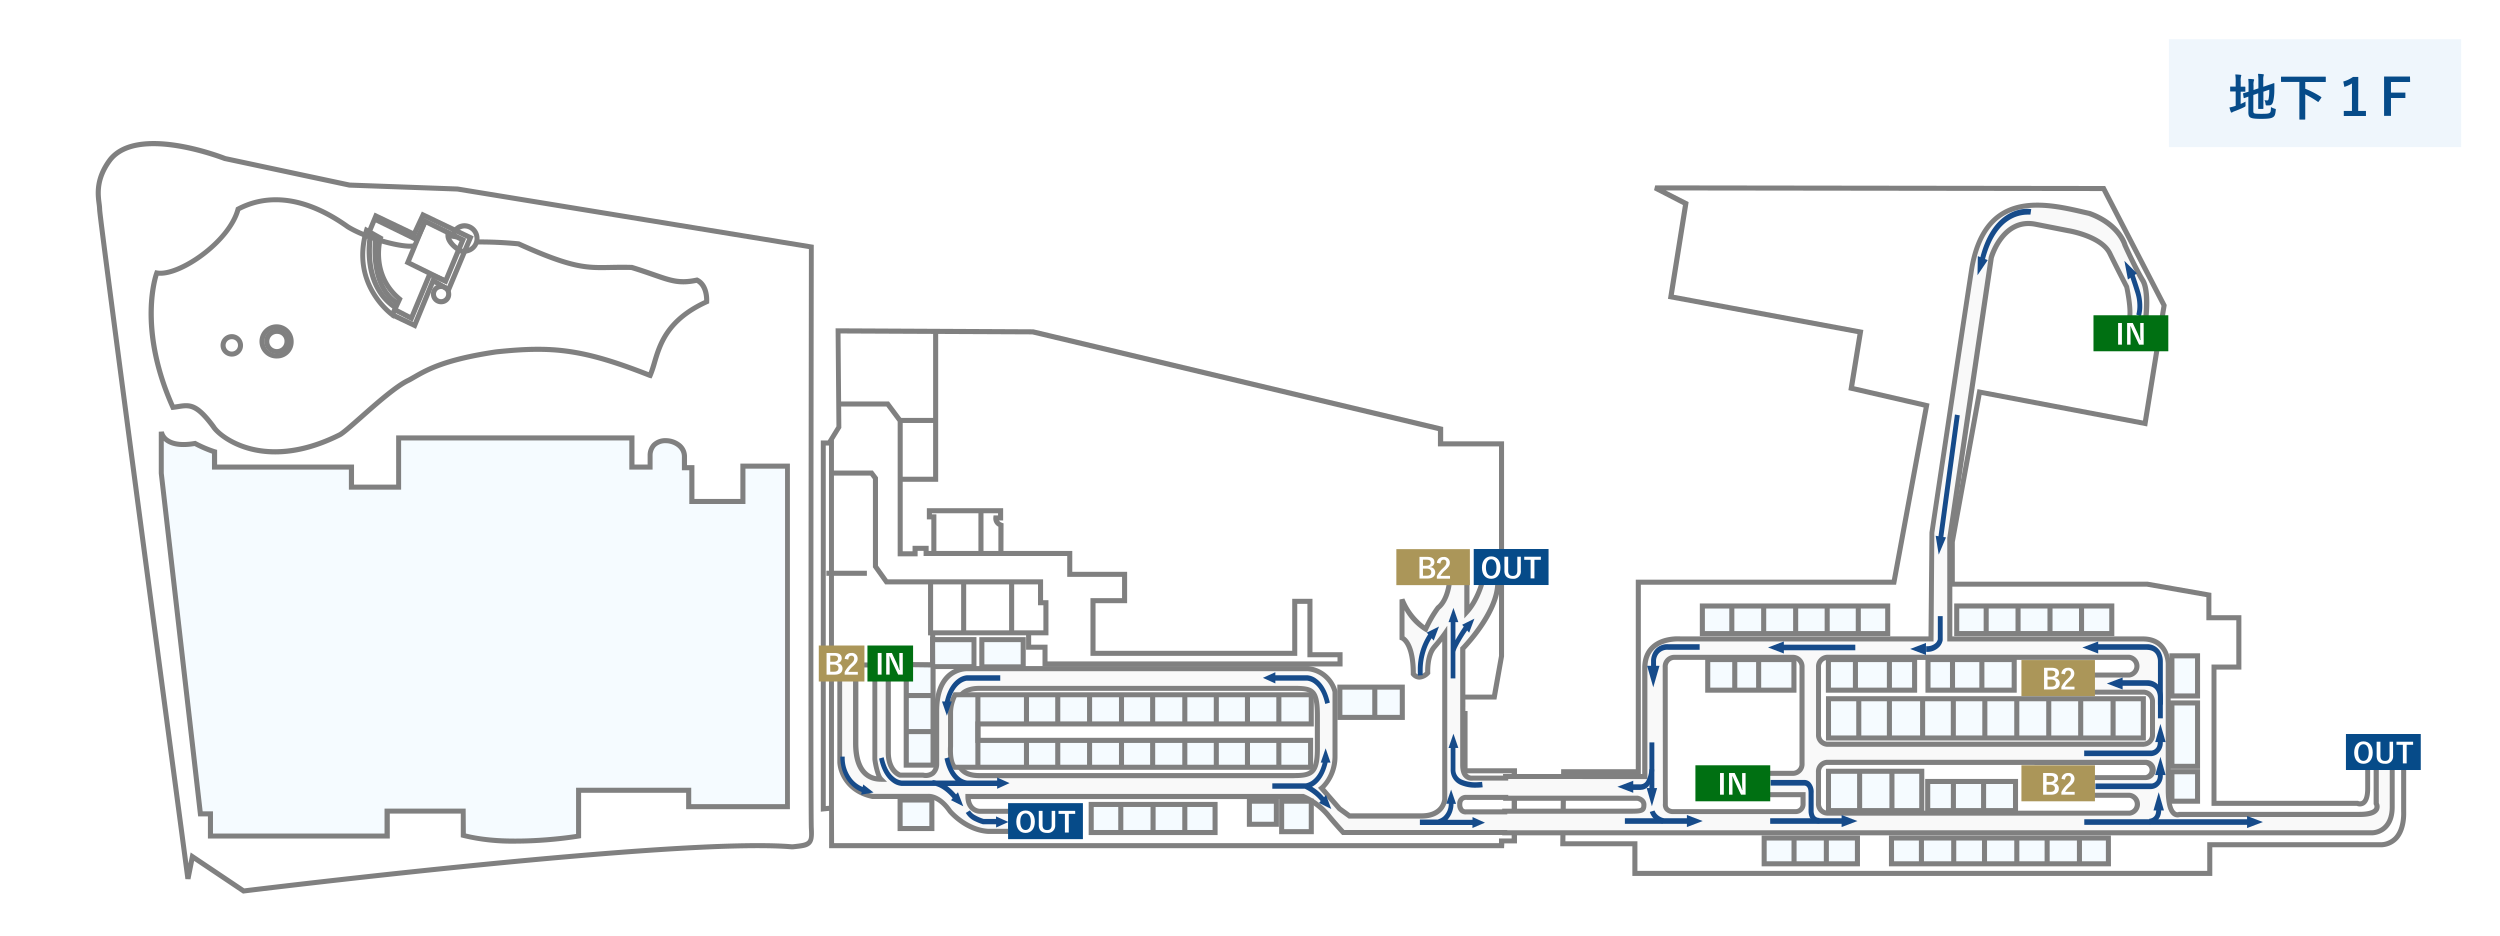 <svg xmlns="http://www.w3.org/2000/svg" viewBox="0 0 986 369"><defs><style>.cls-1{fill:#fff;}.cls-2{fill:gray;}.cls-3{fill:#f9f9f9;}.cls-4{fill:#f5fbff;}.cls-5{fill:#164b8a;}.cls-6{fill:#eff6fc;}.cls-7{fill:#064b89;}.cls-8{fill:#ab9659;}.cls-9{fill:#007012;}</style></defs><title>img06</title><g id="レイヤー_2" data-name="レイヤー 2"><g id="駐車場"><rect class="cls-1" width="986" height="369"/><path class="cls-1" d="M328,318.79v14.74H592.2v-1.84h5V304H577.76V280.47H575.3c.32-1.48.72-2.64,2.49-2.64-1.93,0-2.28-2.89-2.28-2.89h13.81l2.89-16.21V175.07H568.12v-5.89L407.26,130.85l-76.74-.37.32,38L327,174.71h-2.32V319l3.27-.33V173.19"/><path class="cls-2" d="M593.2,334.53H327V319.8l-3.28.33V173.71h2.76l3.41-5.55-.33-38.68,78,.4,161.63,38.51v5.68H593.2l0,84.82-3,17H576.82c.2.46.51.89,1,.89v2a1,1,0,0,0-1.15.64h1.14v1h1v22.58h19.49v29.63h-5Zm-264.24-2H591.2v-1.84h5V305H576.76V281.47h-2.69l.26-1.21a5,5,0,0,1,1.19-2.61,5.58,5.58,0,0,1-1-2.58l-.14-1.12h14.1l2.73-15.3V176.07H567.12V170l-160-38.12-75.61-.36.31,37.23-2.91,4.73V318.79h0Zm-3.28-156.82V317.92l1.27-.13V175.71Z"/><path class="cls-1" d="M829.66,74.36l23.88,46.09L846,167l-65.28-12.39-10.74,59V230.4h76.82l24.36,4.28v9H883V263.1h-9.81v53.72h56.51s4.06,1.95,4.06-5.84V292.16H948v27.78s1,13.24-9.48,13.24h-67v11.29H644.8V332.78H616.37l.34-28.42h29.44V229.62H747L759.86,160l-29.7-6.83,3.6-22.16L659,117.07l5.87-36.8L652.8,74.11Z"/><path class="cls-2" d="M872.53,345.46H643.8V333.78H615.36l.36-30.42h29.43V228.62h101l12.54-67.91L729,153.88l3.59-22.12-74.75-13.89,5.91-37L652.35,75l.46-1.89,177.47.25.28.54,24,46.39-7.72,47.9-65.31-12.4-10.55,58V229.4h75.91l.09,0,25.19,4.43v8.8H884V264.1h-9.82v51.73H930l.21.1a1.48,1.48,0,0,0,1.3-.08c.5-.32,1.33-1.38,1.33-4.86V291.16H949V319.9c0,.65.4,7.36-3.31,11.37a9.34,9.34,0,0,1-7.16,2.9h-66Zm-226.73-2H870.53V332.17h68a7.42,7.42,0,0,0,5.69-2.26c3.23-3.48,2.79-9.84,2.79-9.9V293.16H934.79V311c0,3.41-.77,5.62-2.28,6.57a3.45,3.45,0,0,1-3,.27H872.22V262.1H882V244.63H870.19v-9.12l-23.45-4.12H769l0-17.92,10.92-60,65.27,12.39,7.29-45.22L829.05,75.35,657,75.11l9,4.6-5.84,36.55,74.75,13.89-3.6,22.2L761,159.19l-13.19,71.43H647.15v74.75H617.7l-.31,26.42H645.8Z"/><path class="cls-1" d="M180.42,74.54,137.91,73,88.78,62.54S54.63,49,43.48,62.93c-7,9.29-4.18,16.26-4.18,19.74S74.15,346.61,74.15,346.61l1.74-8.74L96.1,351.41s172-21.29,216.22-17.42c7-.77,8-.77,7.67-7.35s0-229.27,0-229.27Z"/><path class="cls-2" d="M95.85,352.45,76.57,339.53l-1.45,7.27-2-.06C71.73,336.1,38.3,86.18,38.3,82.67a19.28,19.28,0,0,0-.21-2.22c-.49-3.84-1.31-10.27,4.59-18.12,11.34-14.17,44.1-1.64,46.39-.75L138,72l42.55,1.56,140.4,23v.85c0,2.23-.34,222.74,0,229.22.18,3.41,0,5.37-1.37,6.6s-3.25,1.36-6.84,1.75l-.45,0h-.1c-43.65-3.81-214.29,17.2-216,17.41ZM75.2,336.2l21.14,14.17c9-1.1,172.95-21.09,216-17.38l.26,0c6.72-.74,6.71-.85,6.43-6.27-.34-6.39,0-211.27,0-228.48L180.32,75.54,137.79,74l-.08,0L88.49,63.5l-.08,0c-.34-.13-33.59-13.11-44.15.08-5.39,7.18-4.66,12.88-4.18,16.65a20.52,20.52,0,0,1,.22,2.47c.1,3.84,28.85,219,34,257.85Z"/><path class="cls-3" d="M937.19,302v14.95s2.6,4.27-6.68,4.27H859.6s-4.46,2.14-4.46-9.82V261.82s0-9.82-10-9.82H769V212.28l16.33-110.62s4.45-15.8,17.45-13.24l13,2.56s13,2.13,16.33,9,6.68,13.24,6.68,13.24,1.86,8.54,1.11,12.39c5.2,0,6.31.43,6.31.43s1.48-11.1-1.12-15.38-7.05-14.1-7.05-14.1S835.84,88.42,824,84.15c-15.22-3.42-41.21-11.11-46.41,22.64S762,210.14,762,210.14L761.59,252H662.84s-14.11-1.28-14.11,11.53v42.71H593.84v.63h-13s-3.86.7-3.86-5.13v-46s14-14.23,13.82-26.36h-6.1s-1.83,7.23-6.1,11.9V229.66h-6.91s-.61,7-4.47,10a49.18,49.18,0,0,0-4.88,8.4s-5.89-3.27-9.35-11.66v15.16s4.47,1.4,4.47,14.23c2.64,3,5.69-.47,5.69-.47s-.41-6.76,2.64-10.26a63,63,0,0,0,4.06-5.13v65.32s-.4,6.53-9.14,6.53H532.23l-3.86-2.8-7.11-8.17s5.08-4,5.28-12.36V272.82a12.32,12.32,0,0,0-10.77-9.1H382s-12.6-1.17-12.6,16.8v21s0,5.13-5.49,4.2H355s-4.68-1.4-4.68-9.1V266.28H345v33.12s.81,6.3,2.44,7.93c-2,0-10-.23-10-14.23V266.75l-6.3.23v33.59s.41,11,13,13.53H366s4.27-.7,8.74,5.83c1.83,2.1,7.52,7.47,15,7.93h8.94v-7.93h-12.4s-4.47-.23-4.47-5.83H513.94a26.66,26.66,0,0,1,9.76,7.23c3,3.73,6.1,7,6.1,7h63.68v.12H935.71s7.8,0,7.8-10.25V302Zm-417.62-6.79c0,9.61-2.21,10.71-9.33,10.71H386.42c-6.53,0-9.33-2.84-9.33-10.71v-13c0-7.13,2.08-10.71,9.33-10.71H510.24c7,0,9.33.27,9.33,10.71Zm123.59,24.73H593.47v.26h-15.1s-2.64.47-2.64-3a2.42,2.42,0,0,1,2.34-2.68h15.78v.33h51.92s2.6.43,2.6,2.56S648,319.91,643.16,319.91Zm13.7-18.82v-38a3.64,3.64,0,0,1,3.36-3.87h47.14a3.64,3.64,0,0,1,3.36,3.87v38a3.64,3.64,0,0,1-3.36,3.87H669.17l.1,8.43h41.85V317a2.93,2.93,0,0,1-2.83,3.07h-48.2c-3.8,0-3.23-3.07-3.23-3.07Zm189.37,5.59H821.31v6.95h18.58a3.56,3.56,0,0,1,0,7.06H720.57a3.64,3.64,0,0,1-3.36-3.87V304.53a3.64,3.64,0,0,1,3.36-3.87H846.23a3,3,0,0,1,0,6Zm2.72-17a3.64,3.64,0,0,1-3.36,3.87H808.64c-.09,0-.18,0-.27,0H720.61a3.65,3.65,0,0,1-3.37-3.87V263.1a3.64,3.64,0,0,1,3.37-3.87H839.8a3.54,3.54,0,0,1,0,7H821.29V273h24.29a3.65,3.65,0,0,1,3.36,3.87Z"/><path class="cls-2" d="M935.71,329.45H592.47v-.12H529.35l-.3-.32s-3.11-3.33-6.14-7a26.36,26.36,0,0,0-9.17-6.86H382.88c.45,3.63,3.33,3.83,3.47,3.83h13.35v9.93h-9.94c-8.64-.53-14.67-7-15.79-8.28l-.07-.09c-4-5.84-7.61-5.43-7.77-5.41H366l-21.95,0c-10.58-2.16-13.66-10.41-13.81-14.47V266l8.3-.31v27.4c0,5.5,1.29,12,7.12,13.07a29.85,29.85,0,0,1-1.59-6.64V265.29h7.28v31.32c0,6.19,3.18,7.82,3.85,8.1h8.93a3.8,3.8,0,0,0,3.18-.56,3.93,3.93,0,0,0,1.14-2.66v-21c0-6.69,1.69-11.62,5-14.67a12.12,12.12,0,0,1,8.6-3.13H515.87a13.44,13.44,0,0,1,11.64,9.87l0,.22v25.66a18.13,18.13,0,0,1-4.89,12.44l6.4,7.35,3.51,2.54h28.13c7.71,0,8.13-5.37,8.15-5.59V253c-.63.8-1.4,1.75-2.31,2.79-2.75,3.16-2.4,9.48-2.4,9.55l0,.41-.27.31a6,6,0,0,1-4,2,4.14,4.14,0,0,1-3.17-1.58l-.25-.28v-.37c0-11.67-3.76-13.27-3.8-13.29l-.64-.25,0-.7V236.43l1.92-.38a24.74,24.74,0,0,0,8,10.57,44.81,44.81,0,0,1,4.51-7.55l.16-.16c3.48-2.73,4.09-9.27,4.09-9.33l.08-.91h8.83v9.76a34,34,0,0,0,4.13-9.24l.19-.75h7.86l0,1C592,241,580,254,577.94,256.19v45.55c0,1.79.4,3.06,1.15,3.69a2.11,2.11,0,0,0,1.53.46l.18,0h12v-.63h54.89V263.53c0-3.85,1.2-6.9,3.58-9.07,4.3-3.93,10.89-3.52,11.57-3.46H760.6l.38-41c.1-.7,10.45-70,15.59-103.36,1.66-10.81,5.65-18.42,11.85-22.63,10-6.76,23.61-3.62,33.57-1.33l2.19.5.12,0c11.72,4.21,14.42,12,14.71,13s4.54,9.93,7,13.93c2.75,4.52,1.31,15.56,1.25,16l-.17,1.25-1.18-.45s-1.2-.36-6-.36h-1.21l.23-1.19c.65-3.35-.86-10.79-1.08-11.86-.48-.92-3.57-6.89-6.63-13.14S815.76,92,815.63,92l-13-2.57c-11.67-2.3-15.94,11.31-16.28,12.47L770,212.35V251h75.11c10.9,0,11,10.71,11,10.82v49.54c0,6.75,1.45,8.39,2.08,8.79a1.1,1.1,0,0,0,.94.14l.21-.1h71.14c4.55,0,5.63-1.05,5.89-1.51a1.4,1.4,0,0,0-.06-1.24l-.15-.25V301h8.31V318.2C944.5,329.32,935.79,329.45,935.71,329.45Zm-341.24-2H935.71c.27,0,6.8-.17,6.8-9.25V303h-4.31v13.7a3.32,3.32,0,0,1-.05,3c-1,1.7-3.45,2.53-7.63,2.53H859.79a3.13,3.13,0,0,1-2.63-.34c-2-1.26-3-4.78-3-10.48V261.82c0-.36-.14-8.82-9-8.82H768V212.13l16.34-110.68,0-.06c0-.17,4.86-16.66,18.61-13.95L816,90c.52.08,13.51,2.3,17,9.51,3.3,6.74,6.64,13.15,6.67,13.22l.06.12,0,.13c.07.32,1.58,7.33,1.27,11.61a39,39,0,0,1,4.31.24c.37-3.58.68-10.75-1.1-13.68-2.6-4.27-6.93-13.8-7.11-14.2l-.05-.15c0-.07-2.28-7.66-13.43-11.69l-2.14-.49c-9.6-2.21-22.75-5.24-32,1-5.72,3.88-9.42,11-11,21.28-5.07,32.89-15.2,100.73-15.58,103.28L762.58,253H662.75c-.06,0-6.32-.51-10.1,2.95-1.94,1.77-2.92,4.33-2.92,7.59v43.71H594.84v.63h-14a4.06,4.06,0,0,1-3.07-.91c-1.24-1-1.87-2.79-1.87-5.23V255.38l.29-.29c.13-.13,13-13.3,13.52-24.66h-4.33c-.6,2-2.5,7.62-6.12,11.57l-1.74,1.9V230.66h-5c-.31,2.07-1.39,7.11-4.64,9.74a49,49,0,0,0-4.68,8.1l-.45,1-.95-.52a23.54,23.54,0,0,1-7.86-8.3V251c1.43.93,4.4,4.11,4.47,14.43a2,2,0,0,0,1.41.64h0a3.76,3.76,0,0,0,2.26-1.1c0-1.64.07-7.27,2.9-10.53a63,63,0,0,0,4-5l1.82-2.65v68.53c0,.14-.57,7.53-10.14,7.53H531.91l-4.29-3.14-7.81-9,.83-.65c.19-.15,4.71-3.82,4.9-11.6V272.94a11.23,11.23,0,0,0-9.83-8.22H381.93a10.25,10.25,0,0,0-7.15,2.63c-2.89,2.66-4.36,7.09-4.36,13.17v21a5.92,5.92,0,0,1-1.85,4.18,5.62,5.62,0,0,1-4.72,1h-9l-.14,0c-.22-.07-5.39-1.71-5.39-10.06V267.28H346v32.06c.31,2.32,1.15,6.29,2.15,7.29l1.7,1.7h-2.41c-4.09,0-11-2-11-15.23V267.79l-4.3.16v32.63c0,.38.56,10.12,12.11,12.53h21.59c.74-.08,5.15-.24,9.59,6.22.79.9,6.5,7.06,14.31,7.55h7.88v-5.93h-11.4c-1.93-.1-5.47-1.65-5.47-6.83v-1H514.11l.17.06a27.49,27.49,0,0,1,10.17,7.51c2.47,3,4.95,5.75,5.78,6.65h64.24Zm245.42-5.76H720.57a4.64,4.64,0,0,1-4.36-4.87V304.53a4.64,4.64,0,0,1,4.36-4.87H846.23a4,4,0,0,1,0,8H822.31v5h17.58a4.55,4.55,0,0,1,0,9.06Zm-119.32-20a2.66,2.66,0,0,0-2.36,2.87v12.29a2.66,2.66,0,0,0,2.36,2.87H839.89a2.58,2.58,0,0,0,0-5.06H820.31v-8.95h25.92a2.06,2.06,0,0,0,0-4Zm-142.5,19.53a3.21,3.21,0,0,1-2.07-.72,4.12,4.12,0,0,1-1.27-3.33,3.4,3.4,0,0,1,3.34-3.68h16.78v.33h51.08c1.19.2,3.43,1.19,3.43,3.55,0,3.25-1.7,3.56-6.2,3.56H594.47v.26h-16Zm0-5.74c-.14,0-1.34,0-1.34,1.68a2.46,2.46,0,0,0,.54,1.79,1.29,1.29,0,0,0,.94.26h14.26v-.26h50.69c4.2,0,4.2-.15,4.2-1.56,0-1.13-1.37-1.49-1.7-1.56H592.84v-.33Zm79.72-.31,0,2.06v.1a1.75,1.75,0,0,0,.38,1.17,2.6,2.6,0,0,0,1.93.62h48.2a1.88,1.88,0,0,0,1.83-2.07v-2.63h-41l0-2h43V317a3.91,3.91,0,0,1-3.8,4.07H660.09a4.28,4.28,0,0,1-3.47-1.35,3.72,3.72,0,0,1-.76-2.8v-4.55h1.9Zm-147.55-8.25H386.42c-7.24,0-10.33-3.5-10.33-11.71v-13c0-6.08,1.25-11.71,10.33-11.71H510.24c7.81,0,10.33.91,10.33,11.71v13C520.57,305.2,518,306.89,510.24,306.89ZM386.42,272.47c-6.15,0-8.33,2.54-8.33,9.71v13c0,7.17,2.18,9.71,8.33,9.71H510.24c6.33,0,8.33-.44,8.33-9.71v-13c0-9.71-1.77-9.71-8.33-9.71ZM669.22,304h38.14a2.66,2.66,0,0,0,2.36-2.87v-38a2.66,2.66,0,0,0-2.36-2.87H660.12a2.66,2.66,0,0,0-2.36,2.87v49.76h-1.91l-.09-49.76a4.64,4.64,0,0,1,4.36-4.87h47.24a4.64,4.64,0,0,1,4.36,4.87v38a4.64,4.64,0,0,1-4.36,4.87H669.22Zm176.36-9.46H808.64l-.32,0H720.61a4.64,4.64,0,0,1-4.37-4.87V263.1a4.64,4.64,0,0,1,4.37-4.87H839.8a4.53,4.53,0,0,1,0,9H822.29V272h23.29a4.64,4.64,0,0,1,4.36,4.87v12.78A4.64,4.64,0,0,1,845.58,294.5Zm-125-34.27a2.66,2.66,0,0,0-2.37,2.87v26.5a2.66,2.66,0,0,0,2.37,2.87h87.85l.17,0h37a2.66,2.66,0,0,0,2.36-2.87V276.85a2.66,2.66,0,0,0-2.36-2.87H820.29v-8.73H839.8a2.56,2.56,0,0,0,0-5Z"/><path class="cls-4" d="M293,183.84v13.94H272.86V184.47h-2.93V180.1c0-4.38-4.52-6.29-7.18-6.29-6.64,0-6.38,5.74-6.38,5.74v4.65H249.2V172.72h-92v19.41H138.59V184.2h-54v-6a46.41,46.41,0,0,1-7.71-3.28c-12.49,2.19-13.29-4.65-13.29-4.65v16.4L79,321h4v8.75h69.66v-9.84h30v9.57c18.08,4.92,45.46.27,45.46.27v-18h43.42v6.47h38.95V183.84Z"/><path class="cls-2" d="M203.4,332.73a82.24,82.24,0,0,1-20.93-2.31l-.74-.2v-9.33h-28v9.84H82V322H78.15l-.1-.88L62.62,186.72V170.26l2-.12a4.38,4.38,0,0,0,1.84,2.67c2.11,1.53,5.66,1.92,10.29,1.11l.33-.06.3.15a46.19,46.19,0,0,0,7.52,3.21l.73.21v5.77h54v7.93h16.61V171.72h94V183.2h5.18v-3.65a6.92,6.92,0,0,1,1.78-4.68,7.4,7.4,0,0,1,5.6-2.06,9.51,9.51,0,0,1,5.16,1.68,6.64,6.64,0,0,1,3,5.6v3.37h2.92v13.31H292V182.84h19.54V319.15H270.61v-6.47H229.19v17.89l-.83.14A165.56,165.56,0,0,1,203.4,332.73Zm-19.67-4c15.9,4,38.83.9,43.47.19V310.68h45.42v6.47h37V184.84H294v13.94H271.86V185.47h-2.92V180.1c0-3.74-4-5.29-6.18-5.29a5.53,5.53,0,0,0-4.14,1.42,5,5,0,0,0-1.24,3.28v5.69H248.2V173.71h-90v19.41H137.6V185.2h-54v-6.28a52.94,52.94,0,0,1-6.87-3c-5.13.85-9,.32-11.55-1.57a7.36,7.36,0,0,1-.59-.49V186.6L79.93,320H84v8.75h67.66v-9.84h32Z"/><path class="cls-2" d="M108.54,179.23c-15,0-23.65-7.84-25.23-10.41-6.35-8.51-8.64-8.15-12.8-7.48-.69.11-1.4.22-2.19.31l-.72.08-.3-.67c-14.35-31.93-6.73-52.88-6.4-53.75l.29-.78.82.15c7.73,1.38,27.53-11.58,30.93-24.46l.11-.42.39-.2c9-4.77,24.07-7.43,44.27,7,7.45,4.61,22.15,8.43,25.71,7.31l.59,1.91c-4.44,1.38-19.81-2.85-27.41-7.56-10.66-7.62-26.48-15-41.85-7.11-3.68,12.61-22.64,26.26-32.22,25.59-1.18,3.94-5.85,23.32,6.29,50.81l1.38-.21c5-.81,8-.8,14.75,8.3l.06.09c1.3,2.17,6.3,6.35,14.2,8.34,7.11,1.78,18.83,2.28,34.29-5.46,1.19-.61,4.55-3.58,8.12-6.73,6.28-5.55,14.09-12.45,19-14.77.76-.4,1.55-.85,2.39-1.33,5.15-2.95,12.2-7,32.6-10,22-2.29,33.91-1.31,60.23,9,.45-1.18.85-2.53,1.27-3.93,2.15-7.26,5.09-17.17,20.6-24.45,0-1.44-.28-5.24-3-6.82-6.79,1.38-10.31.16-17.19-2.24-2.41-.84-5.13-1.79-8.6-2.85-3-.07-5.62,0-7.89,0-9.6.21-15.41.34-36.8-9.34a161.17,161.17,0,0,0-16.5-.72v-2a163.79,163.79,0,0,1,16.83.74h.17l.16.07c21.11,9.56,26.43,9.44,36.09,9.23,2.33-.05,5-.11,8.12,0h.14l.13,0c3.57,1.09,6.35,2.06,8.81,2.91,6.86,2.39,10,3.48,16.48,2.1l.34-.07.31.15c4.91,2.41,4.41,9.2,4.39,9.49l0,.58-.53.24c-15.18,6.93-17.9,16.1-20.08,23.46a42.19,42.19,0,0,1-1.72,5.06l-.39.87L256,149c-26.57-10.48-38.32-11.5-60.16-9.22-20,3-26.84,6.88-31.85,9.75-.86.49-1.66,1-2.49,1.39-4.68,2.22-12.38,9-18.56,14.48-4,3.52-7.12,6.29-8.54,7C124.36,177.44,115.72,179.23,108.54,179.23Z"/><path class="cls-2" d="M91.52,140.64a4.43,4.43,0,1,1,4.33-4.43A4.39,4.39,0,0,1,91.52,140.64Zm0-6.86a2.44,2.44,0,1,0,2.34,2.43A2.39,2.39,0,0,0,91.52,133.78Z"/><path class="cls-2" d="M109.55,139.62a5,5,0,1,1,4.65-5A4.82,4.82,0,0,1,109.55,139.62Zm0-7.92a3,3,0,1,0,2.65,3A2.82,2.82,0,0,0,109.55,131.7Z"/><path class="cls-2" d="M174.2,120a4,4,0,1,1,3.76-4A3.89,3.89,0,0,1,174.2,120Zm0-6a2,2,0,1,0,1.76,2A1.89,1.89,0,0,0,174.2,114Z"/><path class="cls-2" d="M109.55,141.38a6.74,6.74,0,1,1,6.27-6.72A6.52,6.52,0,0,1,109.55,141.38Zm0-11.45a4.75,4.75,0,1,0,4.28,4.73A4.52,4.52,0,0,0,109.55,129.93Z"/><polygon class="cls-2" points="164.06 129.71 154.34 125.08 155.2 123.27 163.02 127 170.32 109.21 176.43 112.81 184.23 94.21 167.34 86.12 163.81 93.72 148.76 86.54 146.33 92.36 144.49 91.59 147.72 83.83 162.84 91.05 166.38 83.44 186.81 93.23 177.39 115.7 171.3 112.1 164.06 129.71"/><polygon class="cls-2" points="162.76 126.89 155.5 123.16 156.41 121.38 161.75 124.12 168.94 106.85 176.39 110.03 175.61 111.87 170.01 109.48 162.76 126.89"/><polygon class="cls-2" points="164.87 95.87 147.43 87.36 148.3 85.57 163.91 93.18 166.91 86.69 168.72 87.52 164.87 95.87"/><path class="cls-2" d="M176.25,112.25,159.56,104l7.59-18.12,16.69,8.23Zm-14.12-9.19,13.1,6.46,6-14.42-13.1-6.46Z"/><path class="cls-2" d="M183.16,100.09A4,4,0,0,1,179.92,99l1.41-1.41c.43.43.7.5,1.83.5a4,4,0,0,0,0-8,3.68,3.68,0,0,0-3.49,3l-2-.43a5.66,5.66,0,0,1,5.45-4.62,6,6,0,0,1,0,12Z"/><path class="cls-2" d="M180.1,99.15c-.18-.11-4.42-2.78-4.42-6.26V91.73l4.39.64-.29,2L178,94.09a9.24,9.24,0,0,0,3.2,3.36Z"/><path class="cls-2" d="M155.22,125.71l-1-.72c-.17-.12-17.24-12.37-10.6-34.44l.36-1.2,7.24,4.08-.22.76c-.16.56-3.86,13.85,7.23,23l.59.49-.32.7c-2.26,4.9-2.78,6.18-2.79,6.19ZM145.17,92.33c-2.19,8.23-1.21,15.89,2.91,22.77a30.58,30.58,0,0,0,6.29,7.48c.37-.84,1-2.22,2-4.37-9.87-8.64-8.15-20.65-7.48-23.8Z"/><path class="cls-2" d="M155.24,122c-5.92-3.94-9.52-10.45-10.42-18.82a39.94,39.94,0,0,1,.44-11.49l2,.42c0,.19-4,19.5,9.13,28.23Z"/><path class="cls-2" d="M156.21,120.4c-5-3-8.05-8.71-9-16.5a44,44,0,0,1,.1-10.82l2,.31c0,.19-2.8,18.79,7.93,25.3Z"/><path class="cls-4" d="M376.69,274H517.16v11.49H385.68V292H516.9v10.61H376.57s-2.05-1.33-1.67-8.25V280.94A15.52,15.52,0,0,1,376.69,274Z"/><path class="cls-2" d="M517.9,303.61H376.27l-.25-.16c-.42-.27-2.52-2-2.12-9.15V280.95a16.46,16.46,0,0,1,1.9-7.37l.28-.55H518.16v13.49H386.68V291H517.9Zm-140.91-2H515.9V293H384.68v-8.48H516.16V275H377.32a14.27,14.27,0,0,0-1.43,5.89v13.45C375.63,299.23,376.59,301.07,377,301.61Z"/><rect class="cls-2" x="384.68" y="274.08" width="2" height="28.65"/><rect class="cls-2" x="403.84" y="274.08" width="2" height="11.42"/><rect class="cls-2" x="403.84" y="291.98" width="2" height="10.64"/><rect class="cls-2" x="416.18" y="274.08" width="2" height="11.42"/><rect class="cls-2" x="416.18" y="291.98" width="2" height="10.64"/><rect class="cls-2" x="428.73" y="274.08" width="2" height="11.42"/><rect class="cls-2" x="428.73" y="291.98" width="2" height="10.64"/><rect class="cls-2" x="441.32" y="274.08" width="2" height="11.42"/><rect class="cls-2" x="441.32" y="291.98" width="2" height="10.64"/><rect class="cls-2" x="453.61" y="274.08" width="2" height="11.42"/><rect class="cls-2" x="453.61" y="291.98" width="2" height="10.64"/><rect class="cls-2" x="466.29" y="274.08" width="2" height="11.42"/><rect class="cls-2" x="466.29" y="291.98" width="2" height="10.64"/><rect class="cls-2" x="478.71" y="274.08" width="2" height="11.42"/><rect class="cls-2" x="478.71" y="291.98" width="2" height="10.64"/><rect class="cls-2" x="491" y="274.08" width="2" height="11.42"/><rect class="cls-2" x="491" y="291.98" width="2" height="10.64"/><rect class="cls-2" x="503.38" y="274.08" width="2" height="11.42"/><rect class="cls-2" x="503.38" y="291.98" width="2" height="10.64"/><polygon class="cls-2" points="368.85 263.26 327.77 263.26 327.77 261.27 366.85 261.27 366.85 248.59 411.51 248.59 411.51 238.71 409.39 238.71 409.39 230.49 349.12 230.49 344.28 223.74 344.28 188.95 343.25 187.59 327.88 187.59 327.88 185.59 344.25 185.59 346.28 188.28 346.28 223.09 350.14 228.49 411.39 228.49 411.39 236.72 413.51 236.72 413.51 250.58 368.85 250.58 368.85 263.26"/><rect class="cls-2" x="325.92" y="225.1" width="15.98" height="2"/><rect class="cls-2" x="379.07" y="229.49" width="2" height="20.1"/><polygon class="cls-2" points="367.85 250.58 366.02 250.58 366.02 229.49 368.02 229.49 368.02 249.59 367.85 249.59 367.85 250.58"/><rect class="cls-2" x="397.99" y="229.49" width="2" height="20.1"/><polygon class="cls-2" points="370.02 190.02 354.68 190.02 354.68 188.02 368.02 188.02 368.02 130.75 370.02 130.75 370.02 190.02"/><polygon class="cls-2" points="529.51 262.86 411.16 262.86 411.16 256.25 404.69 256.25 404.69 249.72 406.69 249.72 406.69 254.25 413.15 254.25 413.15 260.86 527.51 260.86 527.51 259.22 515.64 259.22 515.64 238.17 511.64 238.17 511.64 258.68 430.08 258.68 430.08 235.91 442.54 235.91 442.54 227.52 420.91 227.52 420.91 219.29 364.26 219.29 364.26 217.27 361.91 217.27 361.91 219.43 354.04 219.43 354.04 166.29 349.6 160.34 330.7 160.34 330.7 158.34 350.6 158.34 356.03 165.62 356.03 217.43 359.91 217.43 359.91 215.27 366.26 215.27 366.26 217.29 422.91 217.29 422.91 225.52 444.54 225.52 444.54 237.9 432.08 237.9 432.08 256.68 509.65 256.68 509.65 236.18 517.64 236.18 517.64 257.22 529.51 257.22 529.51 262.86"/><path class="cls-2" d="M395.76,218.16h-2V207.74a3.73,3.73,0,0,1-2-3.59l.1-.88h1.77v-.84H367.55v.43h1.76v15.3h-2v-13.3h-1.76v-4.42h30.09v4.83H394a2,2,0,0,0,1.14.89l.66.24Z"/><rect class="cls-2" x="385.89" y="201.43" width="2" height="17"/><rect class="cls-2" x="355.04" y="164.82" width="14.1" height="2"/><polygon class="cls-4" points="357.41 262.11 357.41 301.76 367.97 301.76 367.97 262.93 384.12 262.93 384.12 252.29 367.81 252.29 367.81 262.26 357.41 262.11"/><path class="cls-2" d="M369,302.76H356.41V261.09l10.4.16v-10h18.31v12.64H369Zm-10.56-2H367V263.25l-8.56-.13Zm10.4-38.83h14.32v-8.65H368.81Z"/><rect class="cls-2" x="357.57" y="273.32" width="10.32" height="2"/><rect class="cls-2" x="357.57" y="287.54" width="10.32" height="2"/><rect class="cls-4" x="387.24" y="252.29" width="16.31" height="10.74"/><path class="cls-2" d="M404.55,264H386.24V251.29h18.31Zm-16.31-2h14.32v-8.74H388.24Z"/><rect class="cls-4" x="430.37" y="317.27" width="48.85" height="11.08"/><path class="cls-2" d="M480.22,329.35H429.37V316.27h50.85Zm-48.85-2h46.86v-9.08H431.37Z"/><rect class="cls-4" x="355.01" y="315.51" width="12.52" height="11.26"/><path class="cls-2" d="M368.53,327.77H354V314.51h14.52Zm-12.52-2h10.52v-9.26H356Z"/><rect class="cls-4" x="492.75" y="315.99" width="10.64" height="9.1"/><path class="cls-2" d="M504.4,326.09H491.76V315H504.4Zm-10.64-2h8.64V317h-8.64Z"/><rect class="cls-4" x="505.49" y="315.99" width="11.69" height="11.98"/><path class="cls-2" d="M518.17,329H504.49V315h13.68Zm-11.69-2h9.69V317h-9.69Z"/><rect class="cls-4" x="528.44" y="270.96" width="24.63" height="11.98"/><path class="cls-2" d="M554.07,283.94H527.44V270h26.62Zm-24.63-2h22.63V272H529.44Z"/><rect class="cls-2" x="541.22" y="270.96" width="2" height="11.74"/><rect class="cls-2" x="466.29" y="317.27" width="2" height="11.17"/><rect class="cls-2" x="453.77" y="317.27" width="2" height="11.17"/><rect class="cls-2" x="441.04" y="317.27" width="2" height="11.17"/><rect class="cls-4" x="673.57" y="260.13" width="33.97" height="12.07"/><path class="cls-2" d="M708.53,273.2h-36V259.13h36Zm-34-2h32V261.13h-32Z"/><line class="cls-4" x1="684.19" y1="260.19" x2="684.19" y2="272.15"/><rect class="cls-2" x="683.19" y="260.19" width="2" height="11.96"/><line class="cls-4" x1="693.61" y1="260.19" x2="693.61" y2="272.15"/><rect class="cls-2" x="692.61" y="260.19" width="2" height="11.96"/><rect class="cls-4" x="721.16" y="260.13" width="33.97" height="12.07"/><path class="cls-2" d="M756.12,273.2h-36V259.13h36Zm-34-2h32V261.13h-32Z"/><line class="cls-4" x1="731.78" y1="260.19" x2="731.78" y2="272.15"/><rect class="cls-2" x="730.78" y="260.19" width="2" height="11.96"/><line class="cls-4" x1="745.18" y1="260.19" x2="745.18" y2="272.15"/><rect class="cls-2" x="744.18" y="260.19" width="2" height="11.96"/><rect class="cls-4" x="721.16" y="304.2" width="36.79" height="15.5"/><path class="cls-2" d="M758.94,320.7H720.16V303.2h38.78Zm-36.79-2h34.79V305.2H722.15Z"/><line class="cls-4" x1="733.44" y1="304.25" x2="733.44" y2="319.65"/><rect class="cls-2" x="732.44" y="304.25" width="2" height="15.39"/><line class="cls-4" x1="746.18" y1="304.25" x2="746.18" y2="319.65"/><rect class="cls-2" x="745.18" y="304.25" width="2" height="15.39"/><rect class="cls-4" x="695.78" y="330.52" width="36.79" height="10.16"/><path class="cls-2" d="M733.57,341.68H694.79V329.52h38.79Zm-36.79-2h34.79v-8.16H696.78Z"/><line class="cls-4" x1="707.57" y1="330.56" x2="707.57" y2="340.65"/><rect class="cls-2" x="706.57" y="330.56" width="2" height="10.09"/><line class="cls-4" x1="720.31" y1="330.56" x2="720.31" y2="340.65"/><rect class="cls-2" x="719.31" y="330.56" width="2" height="10.09"/><rect class="cls-4" x="746.02" y="330.52" width="85.54" height="10.16"/><path class="cls-2" d="M832.56,341.68H745V329.52h87.54Zm-85.54-2h83.54v-8.16H747Z"/><line class="cls-4" x1="757.81" y1="330.56" x2="757.81" y2="340.65"/><rect class="cls-2" x="756.81" y="330.56" width="2" height="10.09"/><line class="cls-4" x1="770.55" y1="330.56" x2="770.55" y2="340.65"/><rect class="cls-2" x="769.55" y="330.56" width="2" height="10.09"/><line class="cls-4" x1="782.68" y1="330.56" x2="782.68" y2="340.65"/><rect class="cls-2" x="781.69" y="330.56" width="2" height="10.09"/><line class="cls-4" x1="795.43" y1="330.56" x2="795.43" y2="340.65"/><rect class="cls-2" x="794.43" y="330.56" width="2" height="10.09"/><line class="cls-4" x1="807.39" y1="330.56" x2="807.39" y2="340.65"/><rect class="cls-2" x="806.39" y="330.56" width="2" height="10.09"/><line class="cls-4" x1="820.13" y1="330.56" x2="820.13" y2="340.65"/><rect class="cls-2" x="819.13" y="330.56" width="2" height="10.09"/><rect class="cls-4" x="760.29" y="308.2" width="34.63" height="11.5"/><path class="cls-2" d="M795.92,320.7H759.29V307.2h36.63Zm-34.63-2h32.63v-9.5H761.29Z"/><line class="cls-4" x1="770.42" y1="308.07" x2="770.42" y2="319.65"/><rect class="cls-2" x="769.42" y="308.07" width="2" height="11.58"/><line class="cls-4" x1="782.33" y1="308.07" x2="782.33" y2="319.65"/><rect class="cls-2" x="781.33" y="308.07" width="2" height="11.58"/><rect class="cls-4" x="760.44" y="260.13" width="33.97" height="12.07"/><path class="cls-2" d="M795.4,273.2h-36V259.13h36Zm-34-2h32V261.13h-32Z"/><line class="cls-4" x1="770.07" y1="260.19" x2="770.07" y2="272.15"/><rect class="cls-2" x="769.07" y="260.19" width="2" height="11.96"/><line class="cls-4" x1="781.65" y1="260.19" x2="781.65" y2="272.15"/><rect class="cls-2" x="780.65" y="260.19" width="2" height="11.96"/><rect class="cls-4" x="721.16" y="275.58" width="124.17" height="15.5"/><path class="cls-2" d="M846.33,292.08H720.16v-17.5H846.33Zm-124.17-2H844.33v-13.5H722.15Z"/><line class="cls-4" x1="733.1" y1="275.65" x2="733.1" y2="291.02"/><rect class="cls-2" x="732.1" y="275.65" width="2" height="15.36"/><line class="cls-4" x1="745.18" y1="275.65" x2="745.18" y2="291.02"/><rect class="cls-2" x="744.18" y="275.65" width="2" height="15.36"/><line class="cls-4" x1="758.28" y1="275.65" x2="758.28" y2="291.02"/><rect class="cls-2" x="757.28" y="275.65" width="2" height="15.36"/><line class="cls-4" x1="770.38" y1="275.65" x2="770.38" y2="291.02"/><rect class="cls-2" x="769.39" y="275.65" width="2" height="15.36"/><line class="cls-4" x1="782.82" y1="275.65" x2="782.82" y2="291.02"/><rect class="cls-2" x="781.82" y="275.65" width="2" height="15.36"/><line class="cls-4" x1="795.42" y1="275.65" x2="795.42" y2="291.02"/><rect class="cls-2" x="794.42" y="275.65" width="2" height="15.36"/><line class="cls-4" x1="808.03" y1="275.65" x2="808.03" y2="291.02"/><rect class="cls-2" x="807.03" y="275.65" width="2" height="15.36"/><line class="cls-4" x1="820.63" y1="275.65" x2="820.63" y2="291.02"/><rect class="cls-2" x="819.63" y="275.65" width="2" height="15.36"/><line class="cls-4" x1="833.4" y1="275.65" x2="833.4" y2="291.02"/><rect class="cls-2" x="832.4" y="275.65" width="2" height="15.36"/><rect class="cls-4" x="671.41" y="238.96" width="73.1" height="10.92"/><path class="cls-2" d="M745.51,250.88h-75.1V238h75.1Zm-73.1-2h71.11V240H672.41Z"/><line class="cls-4" x1="683.03" y1="238.82" x2="683.03" y2="249.64"/><rect class="cls-2" x="682.03" y="238.82" width="2" height="10.82"/><line class="cls-4" x1="695.6" y1="238.82" x2="695.6" y2="249.64"/><rect class="cls-2" x="694.6" y="238.82" width="2" height="10.82"/><line class="cls-4" x1="708.2" y1="238.82" x2="708.2" y2="249.64"/><rect class="cls-2" x="707.21" y="238.82" width="2" height="10.82"/><line class="cls-4" x1="720.64" y1="238.82" x2="720.64" y2="249.64"/><rect class="cls-2" x="719.64" y="238.82" width="2" height="10.82"/><line class="cls-4" x1="732.91" y1="238.82" x2="732.91" y2="249.64"/><rect class="cls-2" x="731.91" y="238.82" width="2" height="10.82"/><rect class="cls-4" x="771.73" y="238.96" width="61.16" height="10.92"/><path class="cls-2" d="M833.89,250.88H770.73V238h63.16Zm-61.16-2h59.16V240H772.73Z"/><line class="cls-4" x1="783.35" y1="238.82" x2="783.35" y2="249.64"/><rect class="cls-2" x="782.35" y="238.82" width="2" height="10.82"/><line class="cls-4" x1="795.92" y1="238.82" x2="795.92" y2="249.64"/><rect class="cls-2" x="794.92" y="238.82" width="2" height="10.82"/><line class="cls-4" x1="808.52" y1="238.82" x2="808.52" y2="249.64"/><rect class="cls-2" x="807.52" y="238.82" width="2" height="10.82"/><line class="cls-4" x1="820.96" y1="238.82" x2="820.96" y2="249.64"/><rect class="cls-2" x="819.96" y="238.82" width="2" height="10.82"/><rect class="cls-4" x="856.6" y="258.66" width="10.11" height="15.83"/><path class="cls-2" d="M867.71,275.49H855.6V257.66h12.11Zm-10.11-2h8.12V259.66H857.6Z"/><rect class="cls-4" x="856.6" y="277.26" width="10.11" height="24.99"/><path class="cls-2" d="M867.71,303.24H855.6v-27h12.11Zm-10.11-2h8.12v-23H857.6Z"/><rect class="cls-4" x="856.6" y="304.34" width="10.11" height="11.64"/><path class="cls-2" d="M867.71,317H855.6V303.34h12.11Zm-10.11-2h8.12v-9.64H857.6Z"/><path class="cls-5" d="M381.4,266.32a7,7,0,0,0-3.69,1.48c-1.87,1.36-3.94,4-5.06,8.86h-1.13l1.93,5.63,1.94-5.63h-.8c1-4,2.72-6,4.13-7.06a6.31,6.31,0,0,1,2-1,4.35,4.35,0,0,1,.58-.13l.14,0h13.06v-2.14Z"/><path class="cls-5" d="M519.29,267.8a7,7,0,0,0-3.67-1.48H503v-1.2l-4.91,2.22,4.91,2.22v-1.1H515.6a5.78,5.78,0,0,1,3,1.37c1.46,1.19,3.13,3.41,4.07,7.81l1.81-.51C523.37,272,521.22,269.21,519.29,267.8Z"/><path class="cls-5" d="M380.88,320.61Zm16.85,3.58L392.83,322v1H388l-.64-.21a15.84,15.84,0,0,1-2.73-1.24,5.18,5.18,0,0,1-2.08-1.94l-1.64,1a8.16,8.16,0,0,0,4,3.43,18.8,18.8,0,0,0,2.77,1.06l.11,0h5.08v1.27Z"/><polygon class="cls-5" points="377.82 312.45 379.92 318.01 375.08 315.59 377.82 312.45"/><path class="cls-5" d="M344.52,312.55l-4.07-3.16-.2,1-.15-.06a11.07,11.07,0,0,1-4-3,13.31,13.31,0,0,1-2.94-8.92h-1.74c0,5.51,2.11,9.09,4.21,11.16a12,12,0,0,0,4.22,2.79l-.21,1.07Z"/><path class="cls-5" d="M398.18,308.86l-4.91-2.22v1.2H381.4a5.78,5.78,0,0,1-3-1.37c-1.46-1.2-3.13-3.41-4.07-7.81l-1.81.51c.94,4.43,2.67,7.11,4.37,8.67h-7.68a5.7,5.7,0,0,0-1.3-.17h-.1v.17H355.59a5.79,5.79,0,0,1-3-1.37c-1.46-1.19-3.13-3.41-4.07-7.81l-1.81.51h0c1.09,5.13,3.24,7.92,5.17,9.32a7,7,0,0,0,3.67,1.48H369c1.41.37,4,1.52,7,5.18l1.36-1.47A21.18,21.18,0,0,0,373.6,310h19.67v1.1Z"/><path class="cls-5" d="M525.07,319.09l-2.1-5.55-.76.88a18.1,18.1,0,0,0-4.73-4.12,9.12,9.12,0,0,0,1.08-.68c1.86-1.36,3.94-4,5.06-8.86h1.14l-1.93-5.63-1.94,5.63h.79c-1,4-2.71,6-4.13,7.06a6.28,6.28,0,0,1-2,1,4.18,4.18,0,0,1-.58.13H501.8v2.14h12.87l.55.29a18.08,18.08,0,0,1,5.66,4.55l-.65.75Z"/><path class="cls-5" d="M585.67,324.46l-4.91-2.22v1.1h-9.88a9.55,9.55,0,0,0,2.38-6.3h1l-1.94-5.63L570.4,317h1a6.84,6.84,0,0,1-2.09,5,5.19,5.19,0,0,1-1.45.91,4.51,4.51,0,0,1-.46.16l-.12,0h0l0,.16H560v2.14h20.73v1.2Z"/><path class="cls-5" d="M584.53,308.36h0l-.69.08c-.44,0-1.07.08-1.8.08a13,13,0,0,1-5.39-1,4.21,4.21,0,0,1-2.63-4.12c0-5,0-7.39,0-8.41h1.15l-1.93-5.63L571.3,295h.85v8.41a6.39,6.39,0,0,0,3.77,6.09,14.47,14.47,0,0,0,6.12,1.17,21,21,0,0,0,2.73-.17Z"/><path class="cls-5" d="M581.51,244l-4.84,2.41.63.72c-.53.8-1.33,2-2.15,3.39-.39.64-.77,1.3-1.13,1.94v-7.09h1.15l-1.93-5.63-1.94,5.63h.85v22.19H574V257.11a8.37,8.37,0,0,1,.81-2.06c.76-1.52,1.9-3.41,2.85-4.91l1-1.49.77.89Z"/><path class="cls-5" d="M567.55,247.09l-4.84,2.41.58.67a25.34,25.34,0,0,0-4.1,14.43c0,.59,0,1.2.05,1.83l1.86-.14c0-.58,0-1.14,0-1.68a24.75,24.75,0,0,1,2.1-10.25,18,18,0,0,1,1.43-2.61l0-.05.83.95Z"/><polygon class="cls-5" points="649.61 262.59 652.05 271.08 654.5 262.59 649.61 262.59"/><polygon class="cls-5" points="649.44 310.81 651.51 317.99 653.57 310.81 649.44 310.81"/><polygon class="cls-5" points="644.15 307.92 637.91 310.3 644.15 312.68 644.15 307.92"/><path class="cls-5" d="M651.18,263.9v-3.53a7.5,7.5,0,0,1,.93-3.18h0a6.18,6.18,0,0,1,5.76-3.12h12.47v2.21H657.87A4.41,4.41,0,0,0,654,258h0a5.11,5.11,0,0,0-.86,2.31h0c0,.11,0,.13,0,.09h0v3.49h-1.92Z"/><polygon class="cls-5" points="650.54 312.19 650.54 292.8 652.47 292.8 652.47 312.19 650.54 312.19 650.54 312.19"/><polygon class="cls-5" points="665.31 326.19 671.55 323.82 665.31 321.44 665.31 326.19"/><polygon class="cls-5" points="640.85 324.92 640.85 322.71 666.52 322.71 666.52 324.92 640.85 324.92 640.85 324.92"/><polygon class="cls-5" points="726.33 326.19 732.58 323.82 726.33 321.44 726.33 326.19"/><polygon class="cls-5" points="698.16 324.92 698.16 322.71 727.54 322.71 727.54 324.92 698.16 324.92 698.16 324.92"/><polygon class="cls-5" points="886.24 326.59 892.49 324.21 886.24 321.83 886.24 326.59"/><polygon class="cls-5" points="822.04 325.32 822.04 323.11 887.45 323.11 887.45 325.32 822.04 325.32 822.04 325.32"/><polygon class="cls-5" points="703.55 252.99 697.31 255.36 703.55 257.74 703.55 252.99"/><polygon class="cls-5" points="759.6 253.57 753.36 255.95 759.6 258.32 759.6 253.57"/><polygon class="cls-5" points="827.53 253 821.29 255.37 827.53 257.75 827.53 253"/><polygon class="cls-5" points="702.35 256.47 702.35 254.26 731.73 254.26 731.73 256.47 702.35 256.47 702.35 256.47"/><polygon class="cls-5" points="763.42 211.31 764.63 218.75 767.51 211.95 763.42 211.31"/><polygon class="cls-5" points="780.06 101.01 779.92 108.57 783.96 102.6 780.06 101.01"/><polygon class="cls-5" points="842.81 107.83 837.86 102.86 839.25 110.25 842.81 107.83"/><polygon class="cls-5" points="764.36 212.83 771.03 163.48 772.93 163.82 766.26 213.17 764.36 212.83 764.36 212.83"/><path class="cls-5" d="M647.08,311.55h-4v-2.21h4a2.63,2.63,0,0,0,2.34-1.68h0a10.75,10.75,0,0,0,1-3.29h0c.09-.6.1-1,.1-1h0l1.91.12c0,.09-.11,4.15-2.29,6.63h0a4.06,4.06,0,0,1-3,1.39h0Z"/><path class="cls-5" d="M650.7,320.23h0l1.62-.5.23-.08h0v0h0s0,.13.09.24h0a4.35,4.35,0,0,0,.5.87h0a5.35,5.35,0,0,0,3.06,1.94h0l-.43,2.15a6.83,6.83,0,0,1-5.1-4.67Z"/><path class="cls-5" d="M714,322.79a6.29,6.29,0,0,1-.7-3h0a8.21,8.21,0,0,1,0-.85h0v-6.13h0c0-1.68-.42-2.28-.75-2.6h0a1.5,1.5,0,0,0-1-.38H698.32V307.6h13.32a3.22,3.22,0,0,1,2.18.85h0a5.6,5.6,0,0,1,1.48,4.33h0V319h0v.32h0a4.38,4.38,0,0,0,0,.45h0a3.94,3.94,0,0,0,.39,1.84h0a1.92,1.92,0,0,0,1.9.94h0v2.21h-.08a3.79,3.79,0,0,1-3.43-2Z"/><path class="cls-5" d="M759.68,257.06v-2.21a4.93,4.93,0,0,0,3.87-1.36h0a3.18,3.18,0,0,0,.73-1.34h0V243h1.92v9.48a5.24,5.24,0,0,1-1.14,2.43h0a6.57,6.57,0,0,1-5.33,2.19h0Z"/><path class="cls-5" d="M781,101.67c4.42-17.37,14.75-19.38,18.58-19.31h0a9.34,9.34,0,0,1,1.54.11h0l-.31,2.18-.3,0h0a8.66,8.66,0,0,0-.93,0h0c-3.38.07-12.47,1.33-16.74,17.73h0l-1.84-.63Z"/><path class="cls-5" d="M844.34,124.89Zm-1.78-.82.05-.19h0c0-.15.1-.37.15-.67h0a13.86,13.86,0,0,0,.23-2.59h0a17.11,17.11,0,0,0-.79-5.07h0c-.84-2.7-1.47-4.58-1.88-5.78h0c-.42-1.2-.62-1.7-.62-1.7h0l1.75-.92s.86,2.2,2.56,7.65h0a19.74,19.74,0,0,1,.9,5.81h0a13.92,13.92,0,0,1-.58,4.27h0l-1.78-.82Z"/><path class="cls-5" d="M851.09,283.3v-22.2s0-.06,0-.24h0a5.52,5.52,0,0,0-.67-2.69h0c-.59-1-1.57-1.86-3.94-1.88H826.77v-2.21h19.72a6,6,0,0,1,5.53,2.85h0a8,8,0,0,1,1,3.93h0c0,.16,0,.28,0,.35h0V283.3Z"/><polygon class="cls-5" points="837.17 267.2 830.93 269.58 837.17 271.95 837.17 267.2"/><polygon class="cls-5" points="854.14 292.68 852.07 285.5 850 292.68 854.14 292.68"/><path class="cls-5" d="M851.09,277.91V275.3s0-.07,0-.24h0a5.52,5.52,0,0,0-.67-2.69h0c-.59-1-1.57-1.85-3.94-1.88H833.84l1.69-2.21h11a6,6,0,0,1,5.53,2.85h0a8,8,0,0,1,1,3.93h0c0,.18,0,.31,0,.38h0v2.47h-1.92Z"/><path class="cls-5" d="M822,298.17V296h26.38l.32,0h0a3.06,3.06,0,0,0,1-.39h0c.68-.47,1.33-1.12,1.36-3.1H853a5.57,5.57,0,0,1-2.36,5h0a4.66,4.66,0,0,1-2.31.72H822Z"/><polygon class="cls-5" points="854.14 305.68 852.07 298.49 850 305.68 854.14 305.68"/><path class="cls-5" d="M826.43,311.17V309h22l.32,0h0a3,3,0,0,0,1-.39h0c.68-.47,1.33-1.12,1.36-3.1H853a5.57,5.57,0,0,1-2.36,5h0a4.69,4.69,0,0,1-2.31.72H826.43Z"/><polygon class="cls-5" points="853.46 319.64 851.4 312.45 849.33 319.64 853.46 319.64"/><path class="cls-5" d="M847.66,322.91h.09l.32-.05h0a3,3,0,0,0,1-.39h0c.67-.47,1.32-1.12,1.35-3.1h1.92a5.58,5.58,0,0,1-2.36,5h0a4.72,4.72,0,0,1-2.32.72h0v-2.21Z"/><rect class="cls-6" x="855.42" y="15.46" width="115.26" height="42.57"/><path class="cls-7" d="M883.71,41a21,21,0,0,0,1.94-.92,8.47,8.47,0,0,0,0,1.24c0,.66,0,.64-.52.92-1.24.62-2.66,1.2-4,1.7a2.84,2.84,0,0,0-.66.32.52.52,0,0,1-.34.14c-.12,0-.22-.06-.3-.24a17.48,17.48,0,0,1-.54-1.78,14.4,14.4,0,0,0,2-.5l.46-.14V36.07h-.16c-1.3,0-1.7,0-1.82,0s-.2,0-.2-.22V34.37c0-.2,0-.22.2-.22s.52,0,1.82,0h.16V32.31a17,17,0,0,0-.16-2.94c.78,0,1.4.06,2.06.14.2,0,.32.12.32.24a1.14,1.14,0,0,1-.12.4,6.68,6.68,0,0,0-.12,1.9v2.14c1.14,0,1.52,0,1.64,0s.2,0,.2.22v1.52c0,.2,0,.22-.2.22s-.5,0-1.64,0Zm5,2.78c0,.52.1.76.38.9s.9.22,2.88.22c2.16,0,2.82-.1,3.22-.42s.42-.68.48-2.26a5.65,5.65,0,0,0,1.44.64c.5.14.5.14.44.66-.18,1.74-.42,2.28-1.08,2.7s-1.64.66-4.74.66c-2.72,0-3.72-.24-4.22-.56s-.76-.9-.76-2V38.11c-1,.36-1.44.54-1.6.58s-.22,0-.26-.16L884.67,37c0-.2,0-.2.16-.26s.68-.16,2-.58v-2.2a20.22,20.22,0,0,0-.12-2.84q1,0,1.92.12c.28,0,.4.12.4.22a.9.9,0,0,1-.12.42,6,6,0,0,0-.12,1.9v1.72l1.92-.64v-2.9a20.74,20.74,0,0,0-.16-2.84,16.11,16.11,0,0,1,2,.16c.2,0,.32.1.32.22a1.14,1.14,0,0,1-.12.4,6.25,6.25,0,0,0-.12,1.8v2.52l1.54-.52c1.88-.62,2.48-.88,2.62-.9s.22,0,.22.2L897,35.53a19.56,19.56,0,0,1-.48,4.52c-.3,1.16-.86,1.52-1.72,1.52a4.72,4.72,0,0,1-.74,0c-.44,0-.44,0-.54-.66a5,5,0,0,0-.42-1.44,4.7,4.7,0,0,0,1.06.14c.34,0,.48-.1.6-.74a19,19,0,0,0,.24-3.5l-2.32.8v3.48c0,2,0,3,0,3.1s0,.22-.22.22h-1.6c-.2,0-.22,0-.22-.22s0-1.1,0-3.1V36.79l-1.92.66Z"/><path class="cls-7" d="M902.37,32.31c-1.78,0-2.4,0-2.52,0s-.22,0-.22-.22V30.45c0-.2,0-.22.22-.22s.74,0,2.52,0h12.18c1.8,0,2.4,0,2.52,0s.22,0,.22.22v1.68c0,.2,0,.22-.22.22s-.72,0-2.52,0h-5.36V35a34.24,34.24,0,0,1,6.22,3.22c.1.06.16.12.16.2a.62.62,0,0,1-.1.22L914.53,40c-.16.24-.22.26-.4.14a37,37,0,0,0-4.94-2.92v7c0,1.78,0,2.6,0,2.72s0,.22-.24.22h-1.84c-.22,0-.24,0-.24-.22s0-.94,0-2.72V32.31Z"/><path class="cls-7" d="M930.07,43.75h3.06v2h-8.74v-2h3.22V32.91a11.27,11.27,0,0,1-3,1.36l-.42-2.12a12.24,12.24,0,0,0,3.82-1.8h2.1Z"/><path class="cls-7" d="M950.55,32.33H943v4.18h5.68v2.14H943v7.06h-2.72V30.19h10.22Z"/><rect class="cls-8" x="797.25" y="260.33" width="29" height="14.2"/><path class="cls-1" d="M809.14,263.38c2.13,0,2.92.78,2.92,2.12a1.86,1.86,0,0,1-1.69,1.86v.08a2,2,0,0,1,2,2.06c0,1.51-1.08,2.42-3,2.42h-3.2v-8.54Zm-1.59,3.51h1.3c1.17,0,1.74-.48,1.74-1.24s-.42-1.16-1.61-1.16h-1.43Zm0,3.92h1.58c1.13,0,1.69-.53,1.69-1.42s-.69-1.39-1.88-1.39h-1.4Z"/><path class="cls-1" d="M813,265.7a2.46,2.46,0,0,1,2.59-2.32,2.21,2.21,0,0,1,2.51,2.27c0,.94-.41,1.64-1.69,2.84a8.19,8.19,0,0,0-2,2.33h3.77v1.1H813v-1a10.63,10.63,0,0,1,2.4-3.11c1.1-1.06,1.34-1.5,1.34-2.19a1,1,0,0,0-1.1-1.17c-.69,0-1.12.52-1.19,1.52Z"/><rect class="cls-8" x="550.72" y="216.58" width="29" height="14.2"/><path class="cls-1" d="M562.81,219.63c2.13,0,2.92.78,2.92,2.12a1.86,1.86,0,0,1-1.69,1.86v.08a2,2,0,0,1,2,2.06c0,1.51-1.08,2.42-3,2.42h-3.2v-8.54Zm-1.59,3.51h1.3c1.17,0,1.74-.48,1.74-1.24s-.42-1.16-1.61-1.16h-1.43Zm0,3.92h1.58c1.13,0,1.69-.53,1.69-1.42s-.69-1.39-1.88-1.39h-1.4Z"/><path class="cls-1" d="M566.71,222a2.46,2.46,0,0,1,2.59-2.32,2.21,2.21,0,0,1,2.51,2.27c0,.94-.41,1.64-1.69,2.84a8.19,8.19,0,0,0-2,2.33h3.77v1.1h-5.2v-1a10.63,10.63,0,0,1,2.4-3.11c1.1-1.06,1.34-1.5,1.34-2.19a1,1,0,0,0-1.1-1.17c-.69,0-1.12.52-1.19,1.52Z"/><rect class="cls-8" x="797.25" y="301.83" width="29" height="14.2"/><path class="cls-1" d="M808.77,304.88c2.13,0,2.92.78,2.92,2.12a1.86,1.86,0,0,1-1.69,1.86v.08a2,2,0,0,1,2,2.06c0,1.51-1.08,2.42-3,2.42h-3.2v-8.54Zm-1.59,3.51h1.3c1.17,0,1.74-.48,1.74-1.24s-.42-1.16-1.61-1.16h-1.43Zm0,3.92h1.58c1.13,0,1.69-.53,1.69-1.42s-.69-1.39-1.88-1.39h-1.4Z"/><path class="cls-1" d="M813.08,307.2a2.46,2.46,0,0,1,2.58-2.32,2.22,2.22,0,0,1,2.51,2.27c0,.94-.41,1.64-1.69,2.84a8.19,8.19,0,0,0-2,2.33h3.77v1.1H813v-1a10.63,10.63,0,0,1,2.4-3.11c1.1-1.06,1.34-1.5,1.34-2.19a1,1,0,0,0-1.1-1.17c-.69,0-1.12.52-1.19,1.52Z"/><rect class="cls-8" x="322.93" y="254.59" width="18" height="14.2"/><path class="cls-1" d="M329.05,257.54c2.13,0,2.92.78,2.92,2.12a1.86,1.86,0,0,1-1.69,1.86v.08a2,2,0,0,1,2,2.06c0,1.51-1.08,2.42-3,2.42H326v-8.54ZM327.46,261h1.3c1.17,0,1.74-.48,1.74-1.24s-.42-1.16-1.61-1.16h-1.43Zm0,3.92H329c1.13,0,1.69-.53,1.69-1.42s-.69-1.39-1.88-1.39h-1.4Z"/><path class="cls-1" d="M333.15,259.86a2.46,2.46,0,0,1,2.59-2.32,2.21,2.21,0,0,1,2.51,2.27c0,.94-.41,1.64-1.69,2.84a8.19,8.19,0,0,0-2,2.33h3.77v1.1h-5.2v-1a10.63,10.63,0,0,1,2.4-3.11c1.1-1.06,1.34-1.5,1.34-2.19a1,1,0,0,0-1.1-1.17c-.69,0-1.12.52-1.19,1.52Z"/><rect class="cls-9" x="668.67" y="301.83" width="29.51" height="14.2"/><path class="cls-1" d="M679.88,313.42h-1.5v-8.54h1.5Z"/><path class="cls-1" d="M688.47,313.42h-1.82l-2.07-4.4c-.5-1.07-.84-1.86-1.22-2.82h-.15c.05,1,.08,2,.08,3.08v4.14h-1.36v-8.54h2.23l1.77,3.79a26.11,26.11,0,0,1,1.13,2.93h.15c-.07-1-.11-2-.11-3.12v-3.59h1.36Z"/><rect class="cls-9" x="342.12" y="254.59" width="18" height="14.2"/><path class="cls-1" d="M347.69,266.07h-1.5v-8.54h1.5Z"/><path class="cls-1" d="M356.06,266.07h-1.82l-2.07-4.4c-.5-1.07-.84-1.86-1.22-2.82h-.15c.05,1,.08,2,.08,3.08v4.14h-1.36v-8.54h2.23l1.77,3.79a26.11,26.11,0,0,1,1.13,2.93h.15c-.07-1-.11-2-.11-3.12v-3.59h1.36Z"/><rect class="cls-9" x="825.67" y="124.34" width="29.51" height="14.2"/><path class="cls-1" d="M836.88,135.93h-1.5v-8.54h1.5Z"/><path class="cls-1" d="M845.47,135.93h-1.82l-2.07-4.4c-.5-1.07-.84-1.86-1.22-2.82h-.15c.05,1,.08,2,.08,3.08v4.14h-1.36v-8.54h2.23l1.77,3.79a26.11,26.11,0,0,1,1.13,2.93h.15c-.07-1-.11-2-.11-3.12v-3.59h1.36Z"/><rect class="cls-7" x="925.24" y="289.49" width="29.51" height="14.2"/><path class="cls-1" d="M935.8,296.81c0,2.82-1.47,4.43-3.66,4.43s-3.65-1.6-3.65-4.41,1.49-4.43,3.66-4.43S935.8,294,935.8,296.81Zm-5.74,0c0,2.18.84,3.28,2.09,3.28s2.08-1.1,2.08-3.28-.83-3.28-2.08-3.28S930.05,294.63,930.05,296.82Z"/><path class="cls-1" d="M943.83,298.13a2.88,2.88,0,0,1-3.22,3.1c-2,0-3.26-1-3.26-3.1v-5.59h1.49v5.57c0,1.4.67,2,1.8,2s1.8-.59,1.8-2v-5.57h1.39Z"/><path class="cls-1" d="M951.73,293.74h-2.54v7.34h-1.5v-7.34h-2.52v-1.2h6.56Z"/><rect class="cls-7" x="581.24" y="216.53" width="29.51" height="14.2"/><path class="cls-1" d="M591.79,223.85c0,2.82-1.47,4.43-3.66,4.43s-3.65-1.6-3.65-4.41,1.49-4.43,3.66-4.43S591.79,221,591.79,223.85Zm-5.74,0c0,2.18.84,3.28,2.09,3.28s2.08-1.1,2.08-3.28-.83-3.28-2.08-3.28S586.05,221.67,586.05,223.86Z"/><path class="cls-1" d="M599.82,225.17a2.88,2.88,0,0,1-3.22,3.1c-2,0-3.26-1-3.26-3.1v-5.59h1.49v5.57c0,1.4.67,2,1.8,2s1.8-.59,1.8-2v-5.57h1.39Z"/><path class="cls-1" d="M607.72,220.78h-2.54v7.34h-1.5v-7.34h-2.52v-1.2h6.56Z"/><rect class="cls-7" x="397.59" y="316.76" width="29.51" height="14.2"/><path class="cls-1" d="M408.14,324.08c0,2.82-1.47,4.43-3.66,4.43s-3.65-1.6-3.65-4.41,1.49-4.43,3.66-4.43S408.14,321.25,408.14,324.08Zm-5.74,0c0,2.18.84,3.28,2.09,3.28s2.08-1.1,2.08-3.28-.83-3.28-2.08-3.28S402.4,321.9,402.4,324.09Z"/><path class="cls-1" d="M416.17,325.4a2.88,2.88,0,0,1-3.22,3.1c-2,0-3.26-1-3.26-3.1v-5.59h1.49v5.57c0,1.4.67,2,1.8,2s1.8-.59,1.8-2v-5.57h1.39Z"/><path class="cls-1" d="M424.07,321h-2.54v7.34H420V321h-2.52v-1.2h6.56Z"/></g></g></svg>